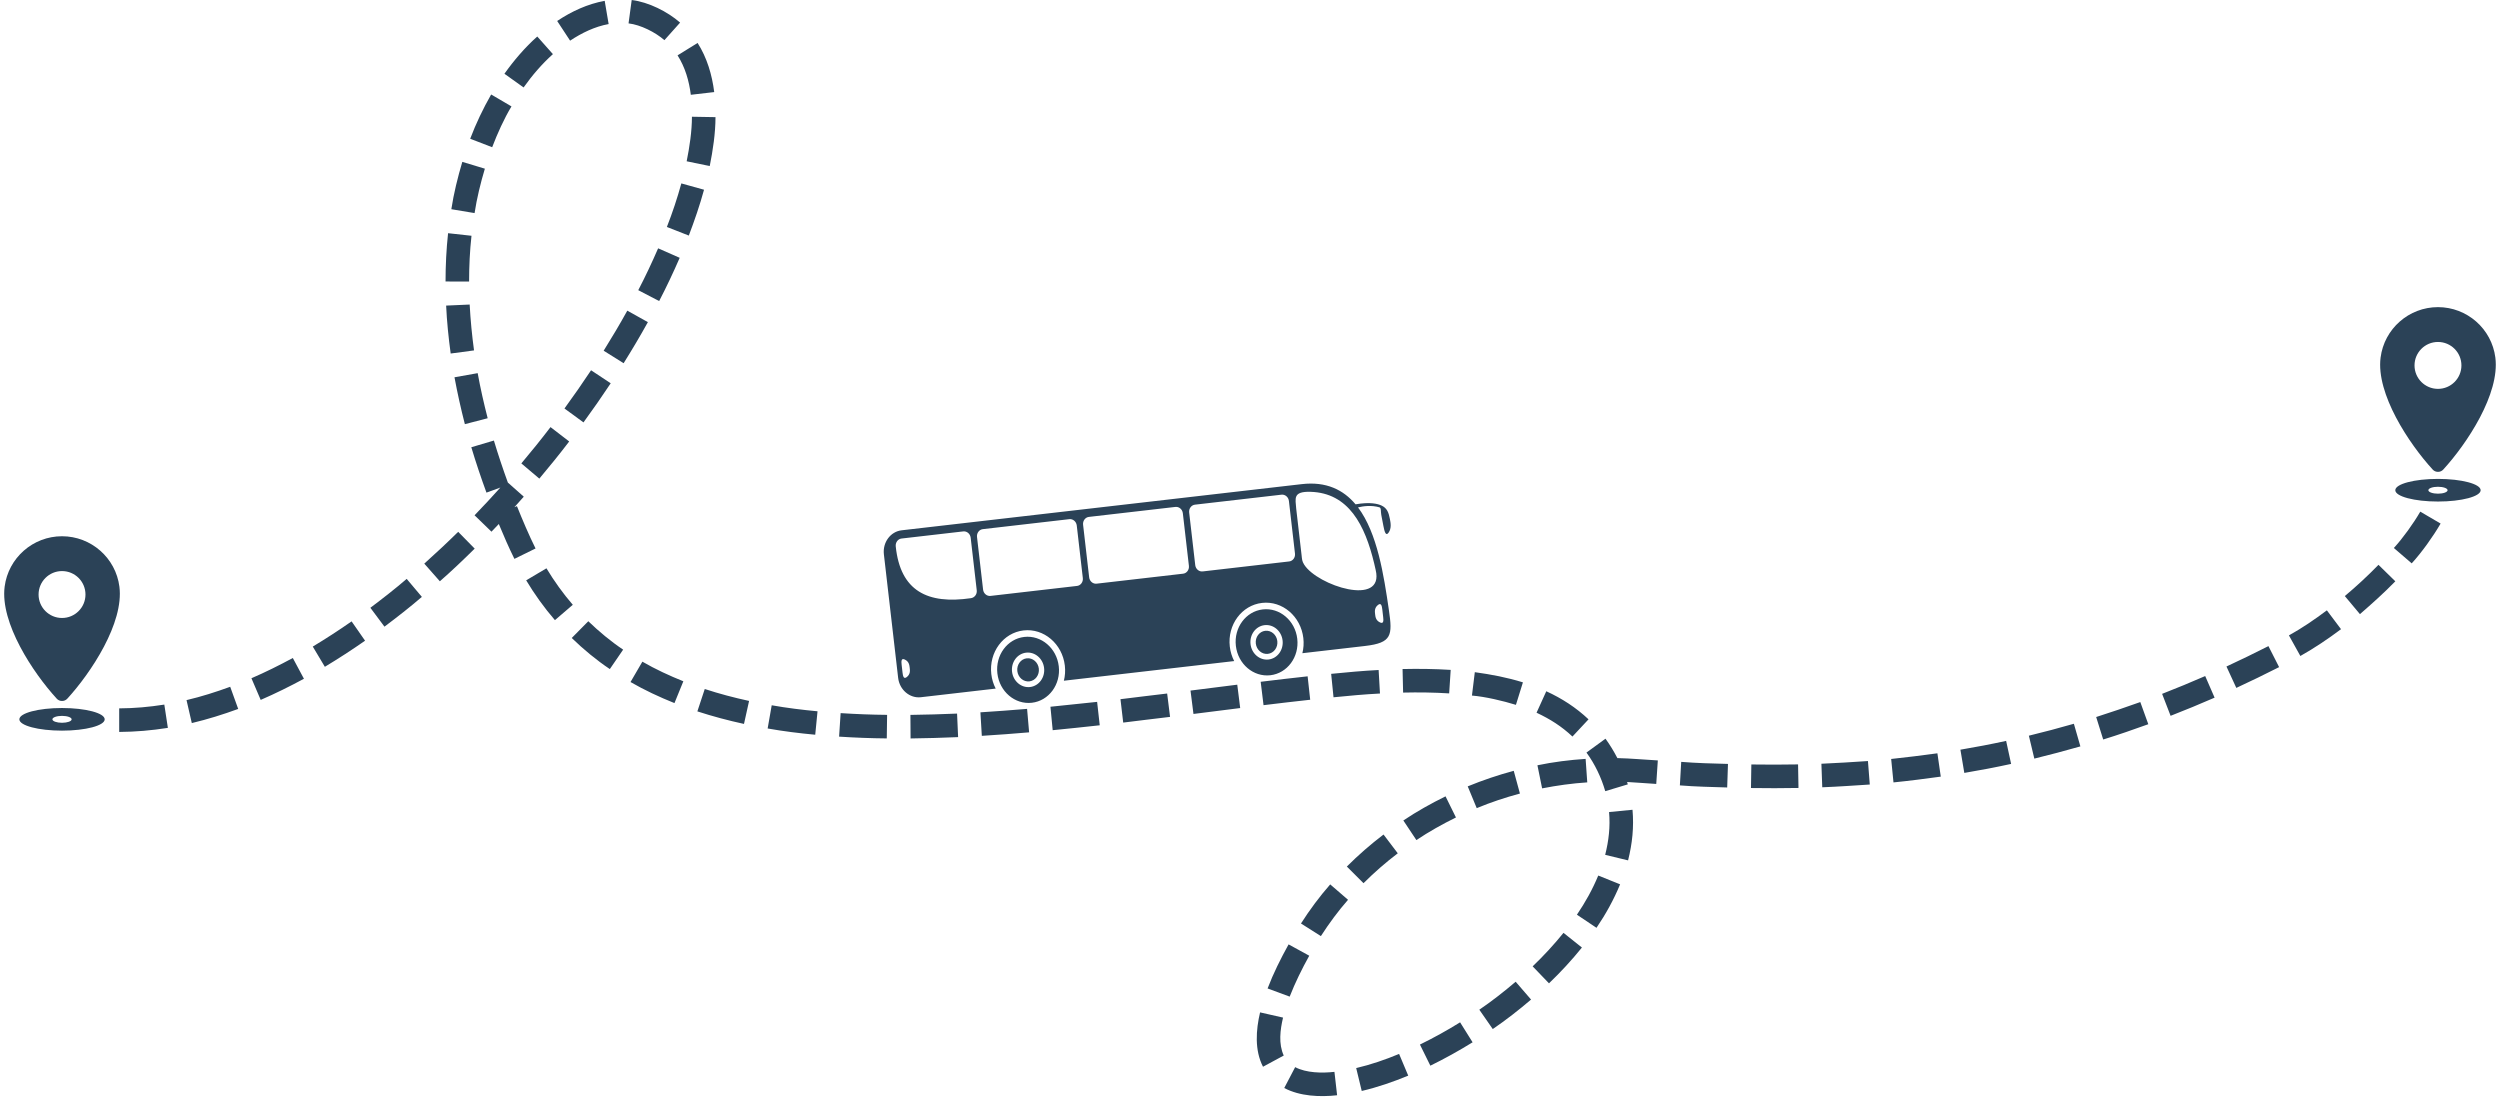 <?xml version="1.0" encoding="UTF-8" standalone="no"?><svg xmlns="http://www.w3.org/2000/svg" xmlns:xlink="http://www.w3.org/1999/xlink" clip-rule="evenodd" fill="#2b4257" fill-rule="evenodd" height="4081.8" image-rendering="optimizeQuality" preserveAspectRatio="xMidYMid meet" shape-rendering="geometricPrecision" text-rendering="geometricPrecision" version="1" viewBox="349.5 2961.0 9301.0 4081.8" width="9301" zoomAndPan="magnify"><g><g id="change1_1"><path d="M560.46 5560.18c-88.13,-96.3 -210.99,-281.56 -193.71,-416.48 13.73,-107.2 105.35,-187.65 213.5,-187.65 108.16,0 199.77,80.45 213.5,187.65 17.28,134.92 -105.59,320.19 -193.71,416.48 -5.25,5.74 -11.99,8.72 -19.8,8.72 -7.81,0 -14.52,-2.96 -19.8,-8.72zm19.8 34.91c87.69,0 158.77,18.85 158.77,42.1 0,23.25 -71.08,42.1 -158.77,42.1 -87.69,0 -158.76,-18.85 -158.76,-42.1 0,-23.25 71.08,-42.1 158.76,-42.1zm0 29.25c19.76,0 35.78,5.76 35.78,12.85 0,7.1 -16.02,12.85 -35.78,12.85 -19.76,0 -35.78,-5.76 -35.78,-12.85 0,-7.1 16.02,-12.85 35.78,-12.85zm0 -538.72c48.19,0 87.25,39.06 87.25,87.25 0,48.19 -39.06,87.24 -87.25,87.24 -48.19,0 -87.24,-39.06 -87.24,-87.24 0,-48.19 39.06,-87.25 87.24,-87.25z"/><path d="M9399.94 4707.79c-88.13,-96.3 -210.99,-281.56 -193.71,-416.48 13.73,-107.2 105.35,-187.65 213.5,-187.65 108.16,0 199.77,80.45 213.5,187.65 17.28,134.92 -105.59,320.19 -193.71,416.48 -5.26,5.74 -11.99,8.72 -19.8,8.72 -7.81,0 -14.53,-2.96 -19.8,-8.72zm19.8 34.91c87.69,0 158.77,18.85 158.77,42.1 0,23.25 -71.08,42.11 -158.77,42.11 -87.69,0 -158.77,-18.85 -158.77,-42.11 0,-23.25 71.08,-42.1 158.77,-42.1zm0 29.25c19.76,0 35.78,5.76 35.78,12.85 0,7.1 -16.02,12.86 -35.78,12.86 -19.76,0 -35.78,-5.76 -35.78,-12.86 0,-7.1 16.02,-12.85 35.78,-12.85zm0 -538.72c48.19,0 87.25,39.06 87.25,87.25 0,48.19 -39.06,87.25 -87.25,87.25 -48.19,0 -87.25,-39.06 -87.25,-87.25 0,-48.19 39.06,-87.25 87.25,-87.25z"/><path d="M960.83 5582.35c-56.8,8.9 -110.36,13.75 -167.88,14.08l0 87.67c62.16,-0.5 119.68,-5.49 181.09,-15.12l-13.21 -86.63zm8393.06 -717.8c-25.34,43.85 -64.17,97.98 -98.29,135.19l66.43 57.19c37.37,-40.79 79.72,-100.05 107.48,-148.06l-75.61 -44.31zm-155.5 197.84c-39.9,40.98 -81.43,79.44 -125.22,116.22l56.24 67.25c46.11,-40.17 88.87,-78.24 131.65,-122.18l-62.66 -61.29zm-192.02 169.35c-44.76,33.56 -91.74,65.86 -140.76,92.94l-0.41 0.25 42.57 76.61c53.13,-29.88 102.51,-63.17 151.28,-99.74l-52.68 -70.07zm-217.39 133.07c-51.68,26.25 -103.61,51.41 -156.16,75.84l36.69 79.59c53.57,-24.85 106.55,-50.54 159.19,-77.29l-39.71 -78.14zm-235.26 111.37c-53.05,23.11 -106.37,45.26 -160.3,66.22l31.6 81.74c55.07,-21.43 109.51,-43.98 163.7,-67.58l-34.99 -80.38zm-241.43 96.74c-54.66,19.69 -108.91,37.81 -164.17,55.68l26.13 83.65c56.3,-17.33 112.39,-36.92 167.82,-56.88l-29.78 -82.45zm-247.1 80.75c-55.63,15.94 -111.23,30.81 -167.49,44.41l20.33 85.26c57.6,-14.18 114.3,-29.09 171.34,-45.45l-24.19 -84.23zm-252.05 63.71c-56.32,12.32 -113.24,23.17 -170.1,32.76l14.5 86.43c58.2,-9.81 116.49,-20.89 174.15,-33.5l-18.55 -85.68zm-255.69 46.2c-57.58,7.85 -114.21,14.93 -172.02,21.08l8.61 87.21c59.03,-5.84 117.21,-13.52 175.96,-21.53l-12.55 -86.76zm-258.43 28.8c-57.96,3.63 -115.04,7.76 -173.16,10.04l3.19 87.58c59.34,-2.21 117.65,-6.54 176.8,-10.25l-6.83 -87.38zm-259.96 12.51c-57.95,1.07 -115.87,1.12 -173.82,0.23l-1.37 87.63c58.93,0.89 117.83,0.87 176.76,-0.23l-1.57 -87.63zm-260.79 -1.8c-56.61,-1.51 -117.75,-2.96 -173.96,-7.64l-4.97 87.5c57.19,4.76 118.46,5.94 176.04,7.76l2.9 -87.63zm-261.01 -13.02c-50.48,-2.73 -99.72,-7.54 -150.45,-8.65 -13.08,-25.34 -27.58,-49.16 -44.2,-72.22l-70.81 51.64c31.33,42.67 55.18,92.93 69.9,143.61l83.9 -25.3 -2.61 -8.86c36.19,1.8 72.28,5.3 108.44,7.25l5.84 -87.46zm-268.57 -5.74c-58.85,3.83 -121.61,11.68 -179.31,23.83l17.43 85.89c55.64,-10.85 111.35,-18.61 167.96,-22.3l-6.09 -87.42zm-267.45 44.41c-58.33,15.68 -115.33,34.91 -171.2,57.87l33.5 81c51.93,-21.64 106.41,-39.71 160.72,-54.31l-23.02 -84.56zm-253.75 94.98c-53.75,26.48 -107.24,56.34 -156.99,89.76l48.57 72.97c46.57,-31.33 96.84,-59.32 147.17,-84.13l-38.76 -78.6zm-230.66 142.04c-48.16,36.67 -93.73,76.32 -136.53,119.12l62.07 61.91c39.92,-39.92 82.47,-77.05 127.42,-111.19l-52.96 -69.84zm-198.38 185.52c-39.59,45.07 -76.49,94.89 -108.77,145.46l74.04 46.88c30.42,-47.15 63.98,-92.82 101.02,-135.02l-66.3 -57.31zm-154.83 223.2c-29.41,52.99 -56.49,107.3 -78.17,163.93l82.2 30.4c20.91,-53.15 45.12,-102.22 72.82,-152.17l-76.86 -42.16zm-106.12 252.98c-15.41,65.14 -20.87,140.86 10.91,202.21l77.11 -41.66 0.15 0.31c-20.17,-43.77 -13.42,-96.13 -2.69,-141.48l-85.47 -19.38zm89.91 281.35c58.04,30.83 132.56,34.06 196.68,26.98l-9.94 -87.09c-45.22,5.16 -104.93,4.35 -146.12,-17.54l-40.62 77.65zm288.32 11c58.89,-13.75 117.13,-34 172.97,-57.02l-34 -80.79c-51,21.31 -105.74,40.06 -159.6,52.63l20.62 85.18zm255.28 -94.09c54.2,-26.52 105.85,-55.28 157.17,-87l-46.5 -74.29c-48.53,30.17 -98.1,57.58 -149.43,82.7l38.76 78.6zm232.17 -136.28c48.93,-33.23 97.5,-71.29 142.46,-109.72l-57.27 -66.34c-42.65,36.44 -88.81,72.57 -135.21,104.09l50.02 71.97zm209.17 -170.09c43.69,-41.87 84.58,-86.06 122.54,-133.18l-68.54 -54.62c-35.7,44.17 -73.75,85.31 -114.75,124.61l60.75 63.19zm176.74 -206.54c34.79,-51.27 64.21,-104.52 87.87,-161.79l-81.33 -32.67c-21.16,51.39 -48.16,99.72 -79.34,145.68l72.8 48.78zm117.53 -250.89c15.74,-62.61 22.15,-123.86 16.48,-188.31l-87.21 8.53c4.83,54.45 -1.18,106.32 -14.45,159.16l85.19 20.62zm-147.16 -524.78c-46.77,-43.98 -98.83,-77.71 -157.13,-104.4l-36.23 79.8c50.6,23.85 92.68,50.21 133.57,88.66l59.8 -64.06zm-244.07 -137.53c-60.02,-18.55 -116.93,-29.26 -179,-37.87l-10.64 87c49.96,4.16 115.39,19.65 163.59,34.56l26.05 -83.69zm-268.72 -46.4c-59.86,-3.73 -119.12,-4.54 -179.06,-3.17l2.03 87.63c57.31,-1.37 114.13,-0.56 171.36,3l5.67 -87.46zm-268.12 0.41c-58.93,3.09 -117.89,8.45 -176.59,14.33l8.78 87.21c57.41,-5.8 115.2,-11.01 172.83,-14.04l-5.01 -87.5zm-264.14 23.54c-58.27,6.31 -116.49,13.27 -174.67,20.31l10.64 87.01c57.83,-7.04 115.68,-13.89 173.59,-20.19l-9.56 -87.13zm-261.78 31.08l-173.97 21.93 11.02 86.96 173.84 -21.93 -10.89 -86.96zm-260.83 32.86c-57.85,6.65 -115.85,14.17 -173.7,21.12l10.19 87.05c58.06,-7 116.26,-14.54 174.32,-21.2l-10.81 -86.96zm-260.54 31.08c-57.91,6.29 -115.7,12.46 -173.68,18.14l8.37 87.25c58.41,-5.65 116.68,-11.91 175,-18.26l-9.69 -87.13zm-260.54 26.05c-57.87,5.03 -115.68,9.09 -173.66,12.86l5.22 87.5c58.7,-3.7 117.38,-7.93 175.98,-13.02l-7.54 -87.33zm-260.52 17.54c-57.98,2.51 -115.54,4.06 -173.56,4.91l0.58 87.63c59.11,-0.77 117.8,-2.43 176.87,-4.99l-3.89 -87.54zm-260.31 4.76c-57.56,-0.5 -115.43,-2.81 -172.89,-6.46l-5.72 87.46c58.87,3.83 118.41,6.11 177.41,6.63l1.2 -87.63zm-258.84 -13.3c-56.48,-5.28 -114.63,-12.44 -170.47,-22.38l-15.12 86.34c57.96,10.35 118.42,17.79 177.06,23.25l8.53 -87.21zm-254.64 -38.55c-55.66,-12.09 -110.78,-26.57 -164.9,-44.35l-27.5 83.24c57.27,18.63 114.63,33.87 173.47,46.67l18.93 -85.56zm-244.56 -73.09c-52.13,-20.93 -103.78,-44.81 -152.43,-72.97l-44.1 75.74c52.26,30.25 107.48,55.91 163.49,78.39l33.04 -81.17zm-223.99 -117.71c-45.57,-30.39 -90.21,-67.65 -129.61,-105.68l-61.62 62.32c42.47,41.43 92.33,82.74 141.71,115.66l49.53 -72.3zm-187.28 -166.85c-36.61,-42.43 -69.12,-87.79 -98.06,-135.74l-75.37 44.72c31.14,52.03 67.29,102.22 106.92,148.13l66.51 -57.11zm-138.58 -209.54c-25.3,-50.91 -47.91,-104.69 -69.2,-157.42l-9.55 3.83 34.93 -39.11 -59.2 -52.53c-18.78,-51.76 -36.13,-103.55 -51.95,-156.28l-84.02 24.89c17.12,57.02 35.86,112.93 56.36,168.83l51.78 -18.91c-31.35,35.04 -63.44,69.41 -96.09,103.22l62.94 61 27.31 -28.53c18.09,43.56 37.06,87.46 58.04,129.7l78.64 -38.68zm-178.13 -484.51c-14.31,-55.7 -26.9,-111.17 -37.17,-167.76l-86.3 15.36c10.91,58.95 23.71,116.37 38.62,174.43l84.85 -22.03zm-50.77 -252.42c-7.76,-57.13 -13.11,-113.03 -16.21,-170.59l-87.54 3.89c2.71,59.59 8.84,119.24 16.88,178.33l86.88 -11.63zm-18.32 -256.17c0,-56.48 2.65,-114.15 8.9,-170.28l-87.13 -9.57c-6.42,59.67 -9.4,119.68 -9.4,179.69l87.63 0.17zm20.37 -254.68c8.26,-54.6 22.38,-112.27 38.26,-165.19l-83.9 -25.35c-16.85,56.67 -31.97,117.69 -40.83,176.12l86.46 14.41zm65.47 -245.03c19.09,-50.17 44.06,-105.93 71.81,-151.87l-75.62 -44.35c-30.42,53.56 -56.07,107.05 -77.98,164.67l81.79 31.56zm116.9 -222.38c31.56,-44.62 68.31,-87.48 109.06,-123.96l-58.18 -65.55c-45.35,40.21 -87.23,89.16 -122.19,138.58l71.31 50.93zm173.02 -174.07c43.34,-28.8 91.85,-52.41 143.37,-61.76l-14.66 -86.43c-64.06,11.74 -122.82,39.03 -176.82,74.93l48.12 73.26zm217.43 -64.31c45.24,5.38 99.82,33 133.43,62.45l58.39 -65.35c-46.69,-40.83 -117.52,-76.53 -180.09,-83.98l-11.72 86.88zm182.37 118.97c28.2,44.23 42.82,95 49.34,146.72l87.04 -10.1c-8.09,-64.35 -26.77,-127.73 -61.85,-182.75l-74.54 46.13zm53.48 228.38c0,53.8 -8.97,113.03 -19.61,165.73l85.85 17.72c11.68,-58.06 21.39,-122.7 21.39,-181.96l-87.63 -1.49zm-39.43 248.04c-14.89,54.41 -33.25,109.53 -53.83,162.04l81.62 31.97c21.39,-56.26 40.77,-112.43 56.65,-170.53l-84.44 -23.48zm-86.34 241.46c-22.84,52.55 -47.44,104.94 -73.94,155.73l77.73 40.5c27.33,-52.65 52.78,-106.49 76.42,-160.9l-80.21 -35.33zm-114.71 231.91c-27.89,50.52 -57.39,100.05 -87.94,149.02l74.25 46.55c31.35,-50.17 61.66,-101.06 90.26,-152.87l-76.57 -42.69zm-134.79 221.8c-32.03,48.22 -64.85,95.39 -98.97,142.17l70.73 51.76c34.91,-47.87 68.54,-96.18 101.33,-145.54l-73.09 -48.39zm-150.9 211.46c-34.89,45.84 -71.44,90.92 -108.52,135.02l66.92 56.61c37.95,-45.11 75.39,-91.29 111.09,-138.21l-69.49 -53.42zm-343.48 389.57c-41.12,40.59 -83.15,79.7 -126.14,118.31l57.97 65.72c44.19,-38.59 87.81,-80.28 129.57,-121.5l-61.41 -62.53zm-191.61 175.09c-43.21,37.25 -89.49,73.2 -135.1,107.52l52.43 70.24c46.98,-35.3 94.67,-72.39 139.16,-110.76l-56.48 -67zm-204.92 158.07c-47.17,32.96 -95.12,64.08 -144.42,93.78l44.93 75.24c51.08,-30.79 100.67,-62.93 149.56,-97.09l-50.06 -71.93zm-218.72 136.28c-50.6,27.27 -101.19,52.51 -153.98,75.33l34.5 80.59c55.16,-24 107.92,-50.11 160.86,-78.64l-41.37 -77.28zm-232.94 107.07c-53.33,19.52 -107.15,36.63 -162.48,49.63l19.63 85.43c59.01,-14.12 115.66,-31.76 172.62,-52.61l-29.78 -82.45z" fill-rule="nonzero"/><path d="M5428.04 5364.27l-233.21 26.91c4.48,-17.76 5.89,-36.77 3.63,-56.26 -9.35,-81 -78.17,-139.6 -153.73,-130.88 -75.56,8.72 -129.23,81.45 -119.89,162.45 2.25,19.49 7.95,37.69 16.35,53.96l-633.67 73.11c4.48,-17.76 5.89,-36.77 3.63,-56.26 -9.35,-81 -78.17,-139.6 -153.73,-130.88 -75.56,8.72 -129.23,81.45 -119.89,162.45 2.25,19.49 7.95,37.69 16.35,53.95l-278.33 32.12c-41.41,4.78 -79.48,-27.63 -84.6,-72.02l-53.03 -459.59c-5.12,-44.39 24.58,-84.62 65.97,-89.4l1488.78 -171.78c90.85,-10.48 154.42,20.77 200.06,75.13 54.36,-9.65 83.43,-1.56 96.02,4.2 21.53,9.85 27.19,26.81 31.67,50.11 2.76,14.33 6.99,34.92 -5.21,51.49 -10.13,13.76 -14.95,-4.9 -18.77,-24.76l-4.04 -21.03 -4.04 -21.03c-2.32,-12.07 0.47,-25.72 -7,-27.86 -29.89,-8.59 -59.86,-4.48 -79.46,0.35 71.89,95.56 95.92,251.58 114.97,382.61 13.58,93.47 11.43,121.28 -88.86,132.9zm-1258.63 45.92c-22.1,2.55 -37.8,23.82 -35.07,47.51 2.74,23.69 22.87,40.83 44.96,38.28 22.1,-2.55 37.8,-23.82 35.06,-47.51 -2.73,-23.69 -22.86,-40.83 -44.96,-38.28zm-9.18 -79.56c-63.09,7.28 -107.9,68 -100.09,135.63 7.8,67.63 65.27,116.55 128.35,109.28 63.08,-7.28 107.9,-68 100.09,-135.63 -7.8,-67.63 -65.27,-116.56 -128.35,-109.28zm6.75 58.54c-32.93,3.8 -56.32,35.5 -52.25,70.8 4.07,35.3 34.07,60.84 67,57.04 32.93,-3.8 56.32,-35.5 52.25,-70.8 -4.07,-35.3 -34.07,-60.84 -67,-57.04zm889.73 -81.36c-22.1,2.55 -37.8,23.82 -35.07,47.51 2.74,23.69 22.87,40.83 44.96,38.28 22.1,-2.55 37.8,-23.82 35.06,-47.51 -2.73,-23.69 -22.86,-40.83 -44.96,-38.28zm-9.18 -79.56c-63.09,7.28 -107.9,68 -100.09,135.63 7.8,67.63 65.27,116.56 128.35,109.28 63.08,-7.28 107.9,-68 100.09,-135.63 -7.8,-67.63 -65.27,-116.55 -128.35,-109.28zm6.75 58.54c-32.93,3.8 -56.32,35.5 -52.25,70.8 4.07,35.3 34.07,60.84 67,57.04 32.93,-3.8 56.32,-35.5 52.25,-70.8 -4.07,-35.3 -34.07,-60.84 -67,-57.04zm342.91 -444.13c1.45,1.82 2.9,3.66 4.31,5.53 -1.41,-1.87 -2.85,-3.71 -4.31,-5.53zm-1681.67 571.99c16.05,7.39 17.39,21.32 18.5,30.96 1.11,9.65 2.99,23.51 -10.96,34.36 -11.58,9.02 -14.26,-3.57 -15.8,-16.93l-1.63 -14.15 -1.63 -14.15c-1.54,-13.36 -1.8,-26.23 11.53,-20.09zm1760.89 -203.18c-13.94,10.85 -12.07,24.72 -10.96,34.36 1.11,9.65 2.45,23.57 18.5,30.97 13.33,6.14 13.07,-6.72 11.53,-20.09l-1.63 -14.15 -1.63 -14.15c-1.54,-13.36 -4.22,-25.95 -15.8,-16.93zm-251.87 -420.74c142.54,3.81 203.43,123.93 237.62,266.99 1.87,7.83 3.48,15.79 5.39,23.7 33.5,138.72 -216.68,58.83 -266.18,-20.1 -8.07,-12.87 -7.77,-20.16 -9.45,-34.7l-20 -173.3c-2.69,-37.49 -13.29,-64.35 52.61,-62.59zm-1262.64 395.7c-161.3,23.52 -262.74,-26.21 -279.88,-192.73 -1.5,-14.5 8.01,-27.6 21.51,-29.15l229.71 -26.51c13.5,-1.56 25.92,9.02 27.59,23.49l22.59 195.75c1.67,14.47 -8.06,27.19 -21.52,29.15zm394.65 -45.54l-321.99 37.15c-13.5,1.56 -25.92,-9.01 -27.59,-23.49l-22.59 -195.75c-1.67,-14.48 8.01,-27.59 21.52,-29.15l321.99 -37.15c13.5,-1.56 25.92,9.01 27.59,23.49l22.59 195.75c1.67,14.48 -8.01,27.6 -21.51,29.16zm394.65 -45.54l-321.99 37.15c-13.5,1.56 -25.92,-9.01 -27.59,-23.49l-22.59 -195.75c-1.67,-14.48 8.01,-27.6 21.52,-29.15l321.99 -37.15c13.5,-1.56 25.92,9.01 27.59,23.49l22.59 195.75c1.67,14.48 -8.01,27.59 -21.52,29.15zm394.65 -45.54l-321.99 37.15c-13.51,1.56 -25.92,-9.01 -27.59,-23.49l-22.59 -195.75c-1.67,-14.48 8.01,-27.59 21.52,-29.15l321.99 -37.15c13.51,-1.56 25.92,9.01 27.59,23.49l22.59 195.75c1.67,14.48 -8.01,27.59 -21.52,29.15z"/></g></g></svg>